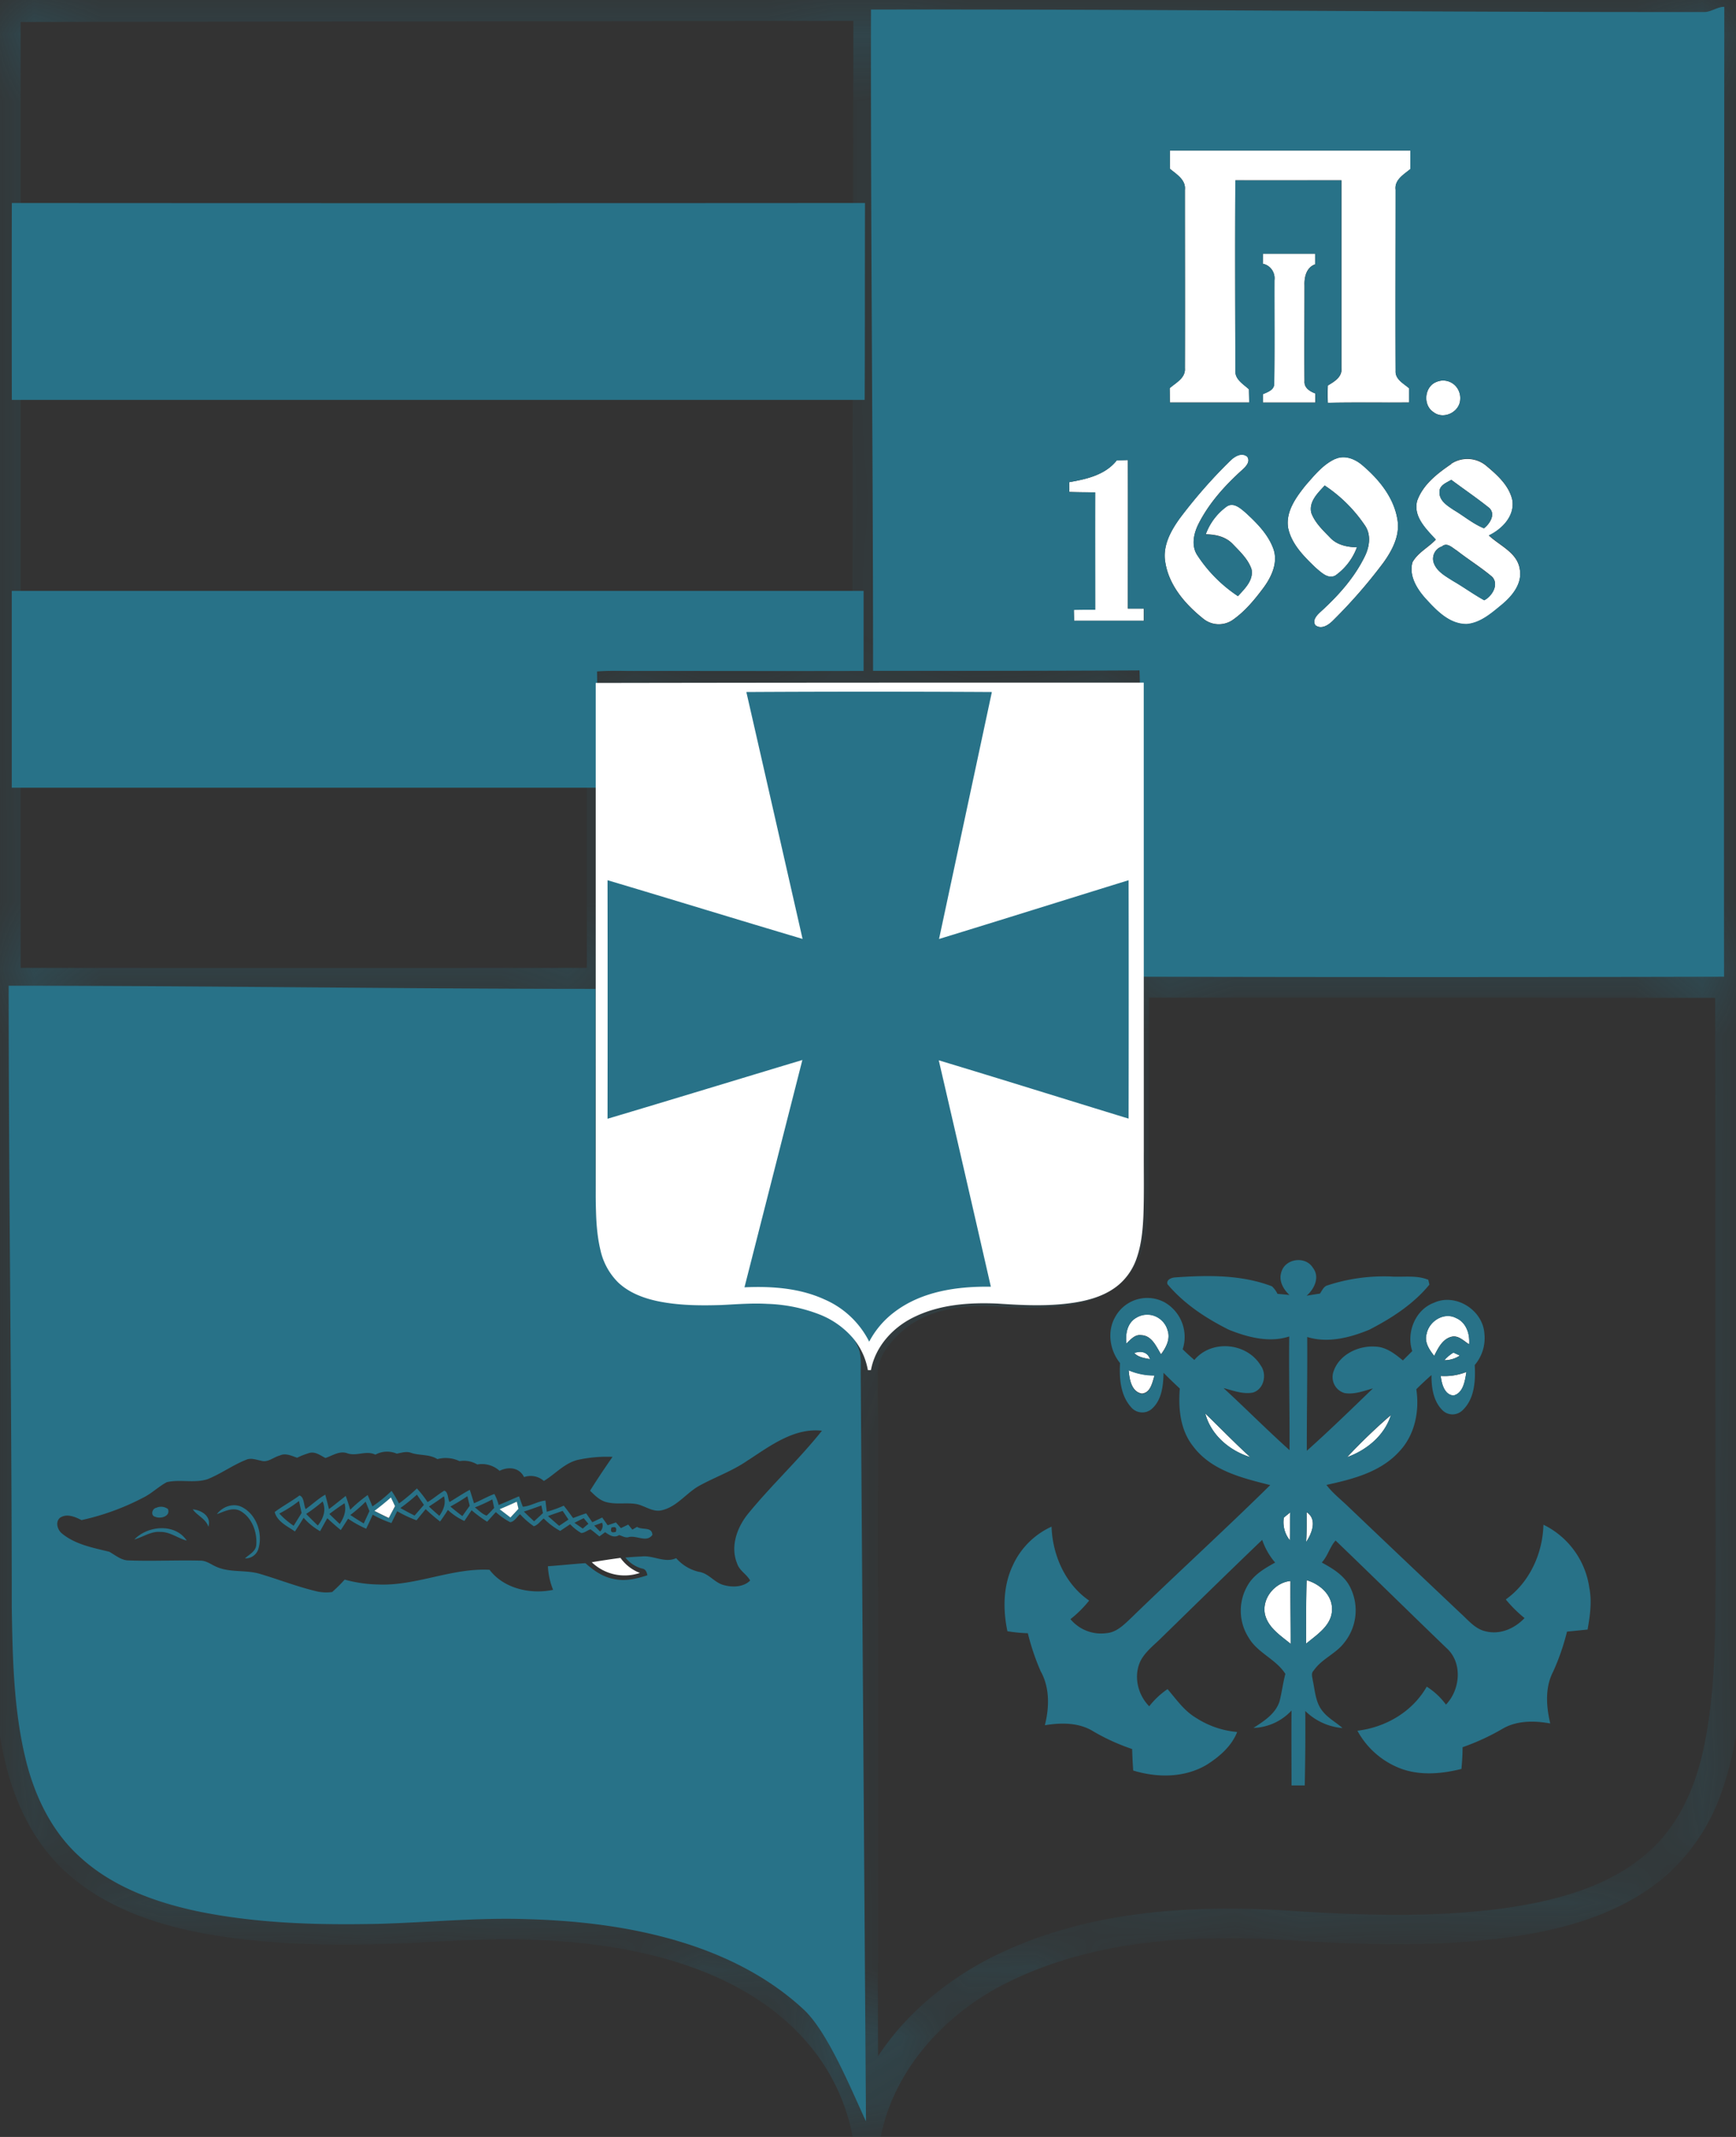 <svg width="26" height="32" fill="none" xmlns="http://www.w3.org/2000/svg"><rect width="100%" height="100%" fill="#333333" stroke="none"/><g clip-path="url(#clip0_4298_5016)"><mask id="a" fill="#fff"><path fill-rule="evenodd" clip-rule="evenodd" d="M0 .018C8.665.002 17.33-.003 25.995.002c0 7.26.001 14.522.004 21.783-.007 1.03.02 2.063-.022 3.092-.032.646-.1 1.3-.317 1.912-.167.488-.462.92-.854 1.248-.593.484-1.343.704-2.082.82-1.207.187-2.433.13-3.646.05-1.38-.064-2.82.041-4.077.676-.944.475-1.746 1.346-1.946 2.42h-.149a3.13 3.13 0 00-.704-1.488c-.422-.499-.984-.858-1.582-1.1-.791-.32-1.641-.452-2.486-.493-.722-.041-1.443.016-2.164.05-1.006.033-2.024.026-3.017-.174-.68-.14-1.364-.389-1.886-.871-.435-.398-.707-.951-.848-1.523-.198-.805-.212-1.637-.22-2.46V.018zm.177.178v14.43c2.915.002 5.83.002 8.745 0v-2.832c0-.58.004-1.16-.003-1.741.207-.017.416-.005.625-.008H12.9v-1.2c.004-.953 0-1.905.005-2.858.003-.983 0-1.966.005-2.95 0-.952.003-1.904.003-2.857C8.668.184 4.423.19.178.197L.177.196zM13.086.18c0 3.287-.004 6.575-.01 9.862 1.33 0 2.66 0 3.99-.007.016.36.003.719.007 1.078 0 1.17.004 2.339 0 3.51 2.916.002 5.832.002 8.748 0-.004-4.814-.004-9.628 0-14.442a8.093 8.093 0 00-.29-.005C21.38.18 17.233.174 13.084.18zM9.094 10.229c.002.893 0 1.787 0 2.68v.168c.002 1.207.002 2.414 0 3.62v.17c.003.392-.006.786.007 1.179.015.27.037.557.183.792.116.187.32.293.525.35.381.105.782.09 1.174.075l.163-.01c.404-.017.822.011 1.195.183.292.127.53.355.673.643.091-.177.22-.33.377-.45.41-.317.944-.391 1.445-.384l.165.012c.478.017.986.046 1.428-.171.267-.13.4-.427.433-.712.061-.503.027-1.006.036-1.51v-6.636c-.63-.007-1.26 0-1.89 0h-.158a450.581 450.581 0 00-3.677 0h-.161c-.64 0-1.28 0-1.92.002l.002-.002zM.176 14.808v9.259c.01.764.028 1.537.211 2.283.131.538.38 1.06.788 1.438.486.456 1.128.692 1.766.829.895.187 1.814.21 2.725.192.747-.018 1.493-.097 2.24-.07.812.023 1.627.123 2.402.375.626.202 1.227.516 1.718.967.369.33.647.748.858 1.196.018-1.294.003-2.59.008-3.886v-6.803c-.003-.142.018-.293-.045-.425-.134-.318-.435-.532-.753-.627-.495-.162-1.018-.083-1.527-.078-.435-.007-.915-.034-1.266-.327-.32-.276-.367-.734-.377-1.133-.008-1.063 0-2.126-.004-3.19H.176zm16.898 0v3.072c-.007.342-.018.704-.19 1.01-.133.246-.385.398-.645.469-.461.125-.944.096-1.416.068-.459-.011-.951.06-1.327.349-.243.192-.496.487-.482.81.005 3.573-.005 7.146.005 10.719.402-.888 1.213-1.575 2.085-1.968 1.252-.574 2.658-.673 4.012-.604 1.17.078 2.352.131 3.518-.039.748-.115 1.52-.326 2.109-.832.468-.396.747-.976.883-1.57.206-.893.194-1.816.202-2.727-.006-2.918 0-5.837-.008-8.755-2.916-.003-5.83-.004-8.744-.003h-.002z"/></mask><path fill-rule="evenodd" clip-rule="evenodd" d="M0 .018C8.665.002 17.33-.003 25.995.002c0 7.26.001 14.522.004 21.783-.007 1.03.02 2.063-.022 3.092-.032.646-.1 1.3-.317 1.912-.167.488-.462.92-.854 1.248-.593.484-1.343.704-2.082.82-1.207.187-2.433.13-3.646.05-1.38-.064-2.82.041-4.077.676-.944.475-1.746 1.346-1.946 2.42h-.149a3.13 3.13 0 00-.704-1.488c-.422-.499-.984-.858-1.582-1.1-.791-.32-1.641-.452-2.486-.493-.722-.041-1.443.016-2.164.05-1.006.033-2.024.026-3.017-.174-.68-.14-1.364-.389-1.886-.871-.435-.398-.707-.951-.848-1.523-.198-.805-.212-1.637-.22-2.46V.018h0zm.177.178v14.43c2.915.002 5.83.002 8.745 0v-2.832c0-.58.004-1.16-.003-1.741.207-.017.416-.005.625-.008H12.9v-1.2c.004-.953 0-1.905.005-2.858.003-.983 0-1.966.005-2.95 0-.952.003-1.904.003-2.857C8.668.184 4.423.19.178.197L.177.196zM13.086.18c0 3.287-.004 6.575-.01 9.862 1.33 0 2.66 0 3.99-.007.016.36.003.719.007 1.078 0 1.17.004 2.339 0 3.51 2.916.002 5.832.002 8.748 0-.004-4.814-.004-9.628 0-14.442a8.093 8.093 0 00-.29-.005C21.38.18 17.233.174 13.084.18h0zM9.094 10.229c.002.893 0 1.787 0 2.68v.168c.002 1.207.002 2.414 0 3.62v.17c.003.392-.006.786.007 1.179.015.27.037.557.183.792.116.187.32.293.525.35.381.105.782.09 1.174.075l.163-.01c.404-.017.822.011 1.195.183.292.127.53.355.673.643.091-.177.22-.33.377-.45.41-.317.944-.391 1.445-.384l.165.012c.478.017.986.046 1.428-.171.267-.13.4-.427.433-.712.061-.503.027-1.006.036-1.51v-6.636c-.63-.007-1.26 0-1.89 0h-.158a450.581 450.581 0 00-3.677 0h-.161c-.64 0-1.28 0-1.92.002l.002-.002zM.176 14.808v9.259c.01.764.028 1.537.211 2.283.131.538.38 1.06.788 1.438.486.456 1.128.692 1.766.829.895.187 1.814.21 2.725.192.747-.018 1.493-.097 2.24-.07.812.023 1.627.123 2.402.375.626.202 1.227.516 1.718.967.369.33.647.748.858 1.196.018-1.294.003-2.59.008-3.886v-6.803c-.003-.142.018-.293-.045-.425-.134-.318-.435-.532-.753-.627-.495-.162-1.018-.083-1.527-.078-.435-.007-.915-.034-1.266-.327-.32-.276-.367-.734-.377-1.133-.008-1.063 0-2.126-.004-3.19H.176v0zm16.898 0v3.072c-.007.342-.018.704-.19 1.01-.133.246-.385.398-.645.469-.461.125-.944.096-1.416.068-.459-.011-.951.06-1.327.349-.243.192-.496.487-.482.81.005 3.573-.005 7.146.005 10.719.402-.888 1.213-1.575 2.085-1.968 1.252-.574 2.658-.673 4.012-.604 1.17.078 2.352.131 3.518-.039.748-.115 1.52-.326 2.109-.832.468-.396.747-.976.883-1.57.206-.893.194-1.816.202-2.727-.006-2.918 0-5.837-.008-8.755-2.916-.003-5.83-.004-8.744-.003h-.002z" fill="#287288" stroke="#287288" stroke-width=".265" mask="url(#a)"/><path fill-rule="evenodd" clip-rule="evenodd" d="M5.975 22.514c.095-.069.184-.144.269-.225.058.063.112.132.16.204.087-.05.163-.119.25-.171.061.02.049.116.078.17.103-.06.198-.127.304-.182.022.066.042.132.063.201.103-.043.198-.1.305-.139.028.052.05.108.064.165.103-.041.203-.088.305-.13.02.05.036.105.058.156.118-.01.22-.081.338-.093l.02.168c.087-.024.172-.054.254-.091.05.06.094.123.14.185.066-.024.13-.05.196-.07l.092.133.148-.071.082.116.124-.042.074.085.11-.053.062.076.07-.042c.076.053.223-.008.23.12-.085.121-.237.004-.353.033-.049.017-.098-.016-.145-.03-.076.05-.148 0-.21-.043l-.086.063c-.044-.036-.087-.073-.133-.106-.05.015-.088.055-.14.055a.763.763 0 01-.165-.131l-.149.1a1.045 1.045 0 01-.247-.187c-.05.04-.088.1-.148.117a1.181 1.181 0 01-.206-.18c-.05.04-.081.11-.148.119a1.03 1.03 0 01-.215-.151l-.13.144a1.925 1.925 0 01-.233-.172l-.108.161a.919.919 0 01-.247-.165 2.846 2.846 0 01-.117.173 2.853 2.853 0 01-.216-.185l-.137.167a1.802 1.802 0 01-.289-.136l-.087.177a1.665 1.665 0 01-.28-.125c-.031.07-.064.141-.098.21a1.685 1.685 0 01-.271-.15 6.56 6.56 0 01-.109.17 3.79 3.79 0 01-.202-.177c-.037.064-.072.13-.108.194a.958.958 0 01-.247-.201c-.042.07-.085.138-.13.205-.112-.078-.266-.147-.303-.291.118-.088.252-.16.372-.248.073.026.059.14.092.204.099-.07.188-.156.293-.216.02.071.038.143.056.216.085-.064.167-.131.251-.197.025.067.047.137.067.207a2.12 2.12 0 01.262-.22c.023.056.049.113.07.17.103-.069.199-.147.288-.233.04.06.077.123.11.187v.002zm.02.067c.07.04.141.078.214.114l.14-.16-.105-.153a2.76 2.76 0 01-.247.2h-.002zm.43-.021c.049.047.103.094.155.139.062-.087.102-.185.069-.292a5.15 5.15 0 01-.225.153zm.32 0c.059.049.118.097.18.143l.11-.155L7 22.405a2.88 2.88 0 01-.255.155zm-1.137.068c.071.037.143.072.215.107l.093-.177-.06-.13a6.4 6.4 0 01-.248.201zm1.504-.055c.057.042.109.1.176.123.04-.037.077-.076.113-.116l-.027-.127a2.379 2.379 0 01-.262.12zm-2.928.092c.064.07.136.13.214.183l.119-.192-.039-.179a1.84 1.84 0 01-.296.188h.002zm.402.006c.057.059.115.117.174.173.082-.104.13-.23.072-.36-.078.068-.161.13-.247.187h.001zm2.897-.071l.163.124.119-.13a8.778 8.778 0 00-.025-.107 7.46 7.46 0 01-.257.113zm-2.55.071c.05.05.103.1.155.15.062-.092.103-.198.072-.31-.078.05-.152.104-.227.16zm.313.015c.066.044.134.087.202.127l.085-.185-.057-.141a2.182 2.182 0 01-.23.2v-.001zm2.601-.05c.05.05.1.097.152.145l.133-.123a11.38 11.38 0 01-.024-.114 6.304 6.304 0 01-.26.091zm.36.067l.167.146.14-.094-.087-.13c-.073.026-.148.05-.22.078zm.396.1l.125.087c.028-.024.057-.05.085-.071-.023-.029-.05-.057-.07-.085a4.547 4.547 0 00-.14.07zm.297.042l.087.089a.116.116 0 00.03-.132l-.117.043zm.258.031c-.02.061 0 .082.065.063.018-.063-.003-.083-.067-.064l.002.001zm-5.91-.202c.087-.117.256-.175.387-.1.211.115.305.398.233.626a.2.2 0 01-.198.136c.062-.061.16-.101.168-.202.015-.19-.062-.402-.228-.502-.118-.072-.248.002-.362.042zm-.908-.095a.171.171 0 01.176.019c.04.111-.115.15-.192.115-.072-.017-.047-.123.016-.134zm.548.023c.133.013.28.104.233.261-.039-.122-.166-.164-.233-.26zm-.876.451c.204-.211.611-.245.785.017-.135-.036-.252-.133-.396-.13-.14-.012-.258.077-.389.113z" fill="#287288"/><path fill-rule="evenodd" clip-rule="evenodd" d="M17.52 2.253h3.604v.278c-.099.082-.24.16-.221.311 0 .906-.003 1.809 0 2.713-.006.128.122.189.203.26v.212c-.407.003-.813-.004-1.218.005a2.391 2.391 0 010-.26c.095-.056.217-.127.203-.258V2.7h-1.588c-.007.951-.004 1.902 0 2.853-.005.13.121.2.203.276 0 .067.003.133.004.198h-1.19c0-.072 0-.144-.002-.215.093-.082.24-.151.228-.299.003-.89 0-1.78 0-2.67.017-.151-.127-.234-.226-.317v-.274z" fill="#fff"/><path fill-rule="evenodd" clip-rule="evenodd" d="M18.914 3.799h.782v.159c-.13.046-.164.19-.159.316 0 .478-.003.956 0 1.433-.008.1.081.155.162.184v.137h-.786v-.126c.07-.031.173-.063.17-.16.008-.515 0-1.03.003-1.545a.225.225 0 00-.038-.16.217.217 0 00-.136-.088c.002-.05.001-.1.002-.15zm2.603 1.919a.253.253 0 01.329.13c.018.04.027.084.024.128-.004.196-.252.314-.402.194-.163-.107-.133-.386.049-.452zm-3.088 1.178c.063-.064.17-.126.252-.058.05.08-.026.151-.08.201-.257.232-.495.496-.651.805-.07.141-.111.32-.022.463.16.247.369.458.613.619.099-.11.236-.236.203-.403-.05-.15-.174-.265-.282-.378-.108-.112-.257-.142-.403-.145a.89.89 0 01.318-.42c.104-.063.205.034.281.098.167.155.337.324.415.544.069.202-.028.411-.145.572-.136.183-.284.364-.472.493a.368.368 0 01-.442-.029c-.264-.212-.51-.496-.563-.846-.04-.244.087-.471.225-.66.23-.304.48-.59.753-.856zm1.566-.023c.143-.067.304 0 .415.098.248.211.473.486.521.82.036.234-.082.453-.213.635a7.678 7.678 0 01-.748.86c-.067.07-.177.147-.27.076-.049-.079.025-.151.079-.202.262-.237.504-.506.661-.828.071-.142.099-.325.003-.463a2.164 2.164 0 00-.603-.598c-.101.11-.24.24-.201.408.054.15.175.262.283.373.107.112.256.14.4.144a.897.897 0 01-.322.422c-.112.06-.214-.05-.294-.115-.173-.167-.362-.352-.414-.597-.04-.243.117-.455.258-.634.131-.15.262-.314.445-.399zm1.741.072a.44.44 0 01.531.037c.16.134.332.288.382.503.043.242-.152.44-.35.535.164.155.426.255.463.506.04.222-.12.406-.276.537-.156.13-.317.268-.52.285-.262 0-.453-.206-.618-.386-.128-.143-.25-.341-.193-.542.08-.144.237-.22.349-.338-.142-.157-.341-.342-.28-.579.087-.247.306-.414.512-.554v-.004zm-.177.426c-.003.129.12.201.212.265.152.09.29.208.454.275.088-.066.182-.214.076-.307-.183-.147-.377-.279-.565-.419-.072.044-.182.081-.177.186zm.033.813a.19.19 0 00-.105.089.195.195 0 00-.019.138c.038.14.176.212.288.284.16.093.31.201.473.292.115-.056.228-.238.117-.352-.168-.142-.355-.257-.528-.392-.068-.04-.147-.13-.226-.057v-.002zm-5.579-.964c.257-.044.54-.106.712-.327l.166-.005c.004.742 0 1.483 0 2.225h.24v.182h-1.044l-.005-.163c.107-.003.213-.004.32-.003V7.372c-.129 0-.258 0-.388-.006l-.001-.146z" fill="#fff"/><path fill-rule="evenodd" clip-rule="evenodd" d="M11.013 10.229h.161c.28 1.248.561 2.496.844 3.743-.975-.292-1.947-.596-2.922-.89v-.168c.904.273 1.805.554 2.71.826l-.793-3.511zm3.837-.004h.16c-.246 1.17-.493 2.34-.742 3.51a314.96 314.96 0 002.628-.827v.17c-.946.296-1.892.598-2.84.892.266-1.246.53-2.494.795-3.745zM9.096 16.7c.973-.296 1.944-.596 2.917-.893-.287 1.15-.576 2.299-.866 3.448l-.163.01c.267-1.074.544-2.146.806-3.22-.9.27-1.797.548-2.695.824l.001-.17zm4.96-.887c.95.29 1.895.59 2.843.884v.168a447.6 447.6 0 00-2.625-.819c.24 1.072.485 2.143.728 3.213l-.165-.012-.78-3.434z" fill="#287288"/><path fill-rule="evenodd" clip-rule="evenodd" d="M17.02 19.73a.315.315 0 01.468.193c.044.129-.025.255-.1.357-.071-.116-.136-.28-.293-.287-.098-.015-.161.066-.225.125-.017-.147.013-.31.15-.387zm4.347.242c.037-.192.263-.33.441-.236.151.065.209.238.195.394-.08-.05-.162-.14-.265-.113-.134.034-.2.17-.258.286-.073-.092-.152-.207-.113-.331zm-4.379.288c.094-.037.203-.017.235.093-.083-.017-.173-.028-.235-.092zm4.644.108a.573.573 0 01.136-.115l.096.045a.403.403 0 01-.232.07zm-4.728.149a.955.955 0 00.388.077c-.034.104-.058.262-.19.273-.156-.024-.188-.218-.198-.35zm4.674.088a.896.896 0 00.385-.06c-.022.13-.045.313-.193.353-.137-.01-.18-.179-.192-.293zm-2.853 1.215c-.308-.095-.588-.329-.674-.654.225.218.443.445.674.654zm1.45.002c.209-.223.428-.434.659-.633-.1.31-.367.527-.66.633zm-14.567.803a4.33 4.33 0 00.247-.201l.061.13-.093.177a8.566 8.566 0 01-.215-.106zm1.875-.025c.086-.036.172-.074.257-.113l.025.107-.12.13-.162-.124zm11.745.126c.03-.026.063-.05.094-.078-.002.14 0 .28-.002.419a.427.427 0 01-.092-.34zm.341-.082c.164.107.08.317-.007.447.01-.15.008-.298.007-.447zm-10.707.75c.143-.024.287-.046.431-.065a.636.636 0 00.29.225.71.71 0 01-.72-.16zm10.084.783c-.052-.24.148-.48.382-.503-.003.315.005.628.003.943-.148-.123-.334-.238-.385-.44zm.624-.514c.195.056.384.217.38.44-.004.24-.228.375-.389.511 0-.317 0-.634.008-.951z" fill="#fff"/><path fill-rule="evenodd" clip-rule="evenodd" d="M13.045.143C17.193.136 21.382.184 25.53.18c.096 0 .198-.082.295-.077-.003 4.813-.008 9.709-.004 14.523-2.917.007-5.832.007-8.748 0 .004-1.17-.002-2.34 0-3.51-.004-.359.009-.718-.007-1.077-1.33.007-2.66.007-3.99.007 0-3.287-.038-6.617-.031-9.904zm4.476 2.11v.274c.099.083.242.164.225.317 0 .89.003 1.78 0 2.67.012.149-.134.217-.227.3 0 .07 0 .143.002.215h1.187c0-.066 0-.132-.003-.198-.083-.077-.21-.146-.204-.277 0-.95-.005-1.902 0-2.853.529.003 1.058 0 1.588 0v2.813c.014.131-.108.202-.203.259a2.392 2.392 0 000 .26c.405-.009.811 0 1.218-.005v-.212c-.081-.072-.21-.133-.203-.26-.005-.907 0-1.81 0-2.714-.02-.15.124-.229.221-.311v-.277h-3.601zM18.914 3.8v.15a.224.224 0 01.174.249c0 .515.004 1.03-.003 1.545.003.097-.1.129-.17.16v.126h.786v-.137c-.081-.03-.17-.084-.162-.184-.005-.478 0-.956 0-1.433-.006-.126.028-.27.159-.316V3.8h-.784zm2.603 1.918c-.182.066-.212.346-.05.453.151.12.398 0 .403-.195a.265.265 0 00-.107-.228.254.254 0 00-.247-.03zm-3.088 1.179a7.563 7.563 0 00-.753.858c-.137.188-.265.416-.224.66.053.351.296.633.562.846a.37.37 0 00.442.029c.188-.13.337-.31.473-.493.116-.16.213-.37.144-.572-.078-.22-.247-.39-.415-.544-.076-.064-.177-.161-.28-.098a.89.89 0 00-.32.42c.147.003.297.034.404.145.107.111.231.226.282.378.033.166-.103.292-.203.402a2.125 2.125 0 01-.613-.618c-.09-.143-.05-.322.022-.463.158-.312.396-.576.65-.805.055-.05.13-.121.08-.201-.082-.068-.188-.006-.251.058v-.002zm1.567-.024c-.184.084-.314.252-.445.399-.142.178-.297.39-.258.634.051.247.24.43.413.597.08.066.182.174.295.114a.897.897 0 00.322-.421c-.145-.005-.297-.033-.401-.144-.104-.11-.229-.224-.283-.373-.039-.169.099-.298.201-.409.238.158.443.362.603.6.095.138.068.32-.003.463-.157.322-.4.59-.66.828-.055.05-.128.122-.08.202.093.071.203-.007.27-.076.27-.267.52-.554.749-.858.13-.183.247-.403.212-.635-.05-.334-.273-.609-.52-.82-.112-.1-.272-.165-.415-.098v-.003zm1.74.072c-.206.142-.425.309-.511.553-.062.238.137.423.279.58-.112.117-.268.193-.35.338-.056.201.066.398.194.542.165.18.356.386.617.385.204-.016.368-.16.52-.285.154-.125.317-.314.277-.536-.037-.252-.297-.352-.463-.506.198-.096.393-.294.35-.536-.05-.212-.223-.367-.382-.503a.441.441 0 00-.53-.037v.005zm-5.723.276c0 .05 0 .097.002.147.13.004.26.005.389.006-.003.585 0 1.171 0 1.757-.107 0-.214 0-.321.003l.004.162h1.047v-.182h-.241c0-.742.002-1.483 0-2.224l-.166.005c-.173.218-.457.28-.714.326z" fill="#287288"/><path fill-rule="evenodd" clip-rule="evenodd" d="M21.559 7.371c-.005-.104.105-.142.177-.185.188.14.382.271.565.417.106.094.012.241-.076.308-.165-.067-.302-.186-.454-.275-.092-.06-.215-.134-.212-.265zm.033.815c.08-.073.158.017.226.06.173.135.36.252.528.392.111.113 0 .295-.117.352-.163-.089-.313-.201-.473-.292-.112-.072-.247-.144-.288-.284a.195.195 0 01.018-.138.19.19 0 01.106-.09zM.177 3.04c4.259.003 8.518.003 12.778 0-.003.983 0 1.966-.005 2.948H.177c-.002-.983-.002-1.965 0-2.948zM.176 8.848h12.758v1.199c-1.122.003-2.243 0-3.365 0-.209.003-.419-.009-.627.008.008.58 0 1.161.003 1.741H.176V8.848zM12.97 31.767c-.21-.448-.576-1.357-.945-1.686-.491-.453-1.092-.763-1.719-.967-.774-.251-1.59-.352-2.4-.375-.748-.027-1.493.05-2.241.07-.91.019-1.83-.005-2.725-.192-.638-.138-1.28-.373-1.765-.83-.408-.376-.658-.9-.789-1.437-.183-.746-.197-1.52-.21-2.283 0-3.087-.046-6.22-.046-9.306 2.915 0 5.875.047 8.789.047.003 1.063-.004 2.127.004 3.19.01.399.058.855.377 1.133.35.293.831.319 1.266.326.508-.005 1.031-.084 1.527.078.318.096.62.309.753.627.063.132.042.283.045.426m-1.682 1.274c-.225.16-.487.251-.727.382-.198.106-.338.316-.564.37-.133.037-.25-.06-.375-.089-.154-.03-.314.01-.467-.033-.099-.027-.168-.101-.239-.169.108-.172.22-.34.337-.507a2.02 2.02 0 00-.51.043c-.204.044-.346.214-.519.318a.295.295 0 00-.296-.058c-.072-.146-.235-.16-.367-.094a.394.394 0 00-.334-.095.39.39 0 00-.266-.05.477.477 0 00-.331-.03c-.12-.077-.265-.05-.396-.095-.07-.026-.143 0-.213.013a.364.364 0 00-.32.015c-.138-.068-.28.028-.419-.02-.115-.044-.223.035-.329.07-.072-.037-.148-.096-.232-.078-.066.019-.13.044-.192.074-.083-.028-.174-.075-.26-.033-.094.024-.18.111-.281.077-.073-.013-.148-.046-.221-.014-.203.08-.381.213-.584.293-.198.061-.407-.003-.606.043-.122.065-.223.166-.346.228a3.69 3.69 0 01-.931.34c-.099-.05-.224-.105-.326-.032-.07.066-.032.182.036.235.201.164.463.211.706.271.095.054.183.132.297.13.356.013.713-.006 1.07.003.08 0 .148.05.217.083.215.106.464.047.688.12.268.08.53.182.803.249a.65.65 0 00.263.018c.066-.059.128-.12.187-.186.163.045.33.07.5.073.568.025 1.1-.249 1.67-.22.215.285.62.371.952.3a1.069 1.069 0 01-.078-.353c.187-.013.374-.034.562-.046.123.11.264.209.428.237.169.039.34-.004.5-.056-.01-.05-.027-.094-.082-.101a.47.47 0 01-.247-.164c.08-.007.16-.013.24-.016.178-.022.346.104.52.025.09.103.21.175.342.205.145.021.231.162.37.198.13.036.295.033.396-.068-.05-.093-.159-.146-.194-.252-.107-.256-.003-.543.162-.747.351-.43.761-.81 1.107-1.244-.41-.047-.768.22-1.1.438v-.001zm7.983-2.817c.06-.201.36-.24.47-.062.11.14.023.319-.093.42a8.35 8.35 0 01.2-.032c.032-.045.054-.107.113-.123.304-.1.622-.144.942-.133.188.014.39-.025.568.05l.016.072c-.242.295-.567.503-.9.675-.291.12-.622.205-.93.109.004.568-.007 1.136-.006 1.704.337-.301.663-.618.99-.934-.138.038-.279.094-.423.07a.247.247 0 01-.18-.22.254.254 0 01.012-.1c.084-.257.374-.394.627-.376.161.004.293.108.413.207l.14-.14c-.092-.28.047-.62.324-.723.322-.15.735.105.757.464a.623.623 0 01-.145.468c.012.232 0 .5-.177.672a.218.218 0 01-.156.067.214.214 0 01-.155-.067c-.133-.135-.161-.338-.16-.522a5.312 5.312 0 00-.227.212c.05.327-.022.685-.253.93-.28.311-.701.418-1.093.503.09.12.21.213.317.316a555.74 555.74 0 001.692 1.606c.113.101.217.236.374.27.213.056.436-.04.584-.198a1.93 1.93 0 01-.281-.279c.354-.252.553-.685.564-1.119a1.246 1.246 0 01.687.943c.041.208.011.421-.026.627l-.308.031c-.051.206-.12.407-.208.6-.124.238-.103.522-.043.775-.24-.043-.504-.046-.72.083-.189.11-.388.201-.593.273 0 .108-.007.216-.017.325-.282.071-.585.1-.866.01a1.234 1.234 0 01-.692-.582c.421-.05.824-.283 1.038-.66.111.07.21.162.288.269.216-.224.252-.63.008-.847-.556-.536-1.106-1.077-1.661-1.61-.084.09-.117.233-.207.329.153.084.313.178.406.334a.77.77 0 01-.068.865c-.126.168-.339.243-.459.419-.043.04-.02.1-.013.15.031.144.039.3.121.424.083.126.216.192.324.287a.896.896 0 01-.558-.256c.003.37 0 .743-.008 1.115h-.198c0-.374-.003-.748 0-1.121a.815.815 0 01-.57.26c.154-.1.329-.209.39-.396.036-.136.051-.277.088-.413-.143-.223-.414-.312-.548-.54a.748.748 0 01-.02-.78c.091-.164.257-.26.415-.347a1.02 1.02 0 01-.194-.34c-.5.479-.994.963-1.49 1.447-.112.115-.247.211-.327.355-.116.227-.05.515.125.69.078-.1.17-.186.274-.257.13.15.247.324.425.429.186.121.398.194.618.213-.083.212-.265.369-.45.487-.333.201-.745.201-1.107.09a7.782 7.782 0 01-.016-.322 3.1 3.1 0 01-.579-.263c-.218-.136-.485-.134-.728-.093.067-.267.075-.562-.063-.809a3.491 3.491 0 01-.192-.569 2.245 2.245 0 01-.306-.03c-.068-.322-.065-.673.076-.975a1.17 1.17 0 01.585-.591c.014.428.207.864.563 1.107a1.656 1.656 0 01-.28.278.595.595 0 00.537.21c.148-.01.258-.12.361-.217.692-.672 1.406-1.323 2.094-2-.416-.106-.882-.215-1.156-.583-.192-.242-.222-.564-.198-.863a7.912 7.912 0 01-.244-.236c-.003.195-.027.424-.191.553a.219.219 0 01-.3-.044c-.154-.176-.173-.427-.16-.654-.155-.191-.198-.477-.071-.694a.547.547 0 01.742-.214.597.597 0 01.267.701c.056.055.114.108.175.16.258-.31.784-.26.992.08.099.134.052.358-.115.408-.148.029-.297-.03-.44-.067.332.305.651.627.988.929.004-.568-.011-1.135-.004-1.702-.297.098-.62.013-.903-.1-.342-.171-.672-.386-.922-.684-.016-.068.061-.096.113-.1.486-.034.989-.044 1.453.133a.4.4 0 01.083.113c.059.005.119.01.179.017-.095-.089-.167-.218-.118-.352l-.002.005zm-2.173.688c-.136.078-.166.241-.148.387.064-.059.128-.14.225-.124.157.008.222.17.294.287.072-.1.141-.229.098-.357a.326.326 0 00-.187-.214.313.313 0 00-.28.021h-.002zm4.348.241c-.037.125.04.24.113.332.058-.115.123-.252.258-.286.103-.027.184.064.265.113.013-.156-.044-.33-.195-.394-.178-.095-.404.044-.441.235zm-4.38.29c.062.064.153.075.236.09-.032-.108-.141-.129-.235-.09zm4.645.106a.403.403 0 00.232-.07l-.096-.044a.572.572 0 00-.136.114zm-4.728.15c.01.134.041.328.198.353.133-.011.157-.17.19-.274a.954.954 0 01-.387-.077v-.001zm4.674.085c.012.114.055.283.192.291.148-.037.17-.222.192-.352a.897.897 0 01-.384.059v.002zm-2.853 1.215c-.23-.212-.449-.437-.674-.654.086.325.366.558.674.654zm1.45 0c.292-.105.562-.322.656-.633-.23.2-.448.41-.657.633zm-.947.906a.433.433 0 00.091.341c.004-.14 0-.28.003-.42-.032.027-.063.051-.094.079zm.34-.083c0 .151.004.299-.006.448.087-.13.17-.341.007-.448zm-.622 1.534c.05.202.237.317.385.44 0-.314-.006-.628-.003-.942-.235.022-.434.261-.382.503zm.623-.515c-.009.317-.009.635-.008.952.161-.136.384-.271.389-.511.004-.222-.185-.383-.38-.44z" fill="#287288"/><path fill-rule="evenodd" clip-rule="evenodd" d="M8.923 10.227c2.736-.005 5.471-.006 8.207-.005l.001 7.008c-.002.331.006.663-.007.994-.01.208-.031.419-.1.616a.905.905 0 01-.27.4c-.187.157-.424.227-.657.265-.38.06-.768.042-1.151.016-.436-.02-.89.013-1.287.217-.298.153-.551.433-.615.779h-.046a1.015 1.015 0 00-.223-.479 1.272 1.272 0 00-.5-.354 2.358 2.358 0 00-.784-.159c-.228-.013-.455.006-.683.017-.318.01-.639.008-.952-.056-.215-.045-.431-.125-.596-.28a.978.978 0 01-.268-.49c-.062-.26-.067-.527-.07-.792v-7.697h.001z" fill="#fff"/><path fill-rule="evenodd" clip-rule="evenodd" d="M11.178 10.363a321.81 321.81 0 013.677 0l-.791 3.698c.947-.29 1.893-.588 2.839-.88.002 1.191.002 2.382 0 3.57-.948-.29-1.894-.587-2.843-.873.262 1.13.522 2.26.78 3.39-.5-.007-1.034.067-1.445.38a1.33 1.33 0 00-.377.443 1.349 1.349 0 00-.673-.634c-.373-.17-.79-.198-1.195-.18l.867-3.404c-.973.293-1.944.59-2.918.88.002-1.191.002-2.382 0-3.572.975.29 1.947.59 2.921.879-.28-1.231-.56-2.464-.842-3.697z" fill="#287288"/></g><defs><clipPath id="clip0_4298_5016"><path fill="#fff" d="M0 0h26v32H0z"/></clipPath></defs></svg>